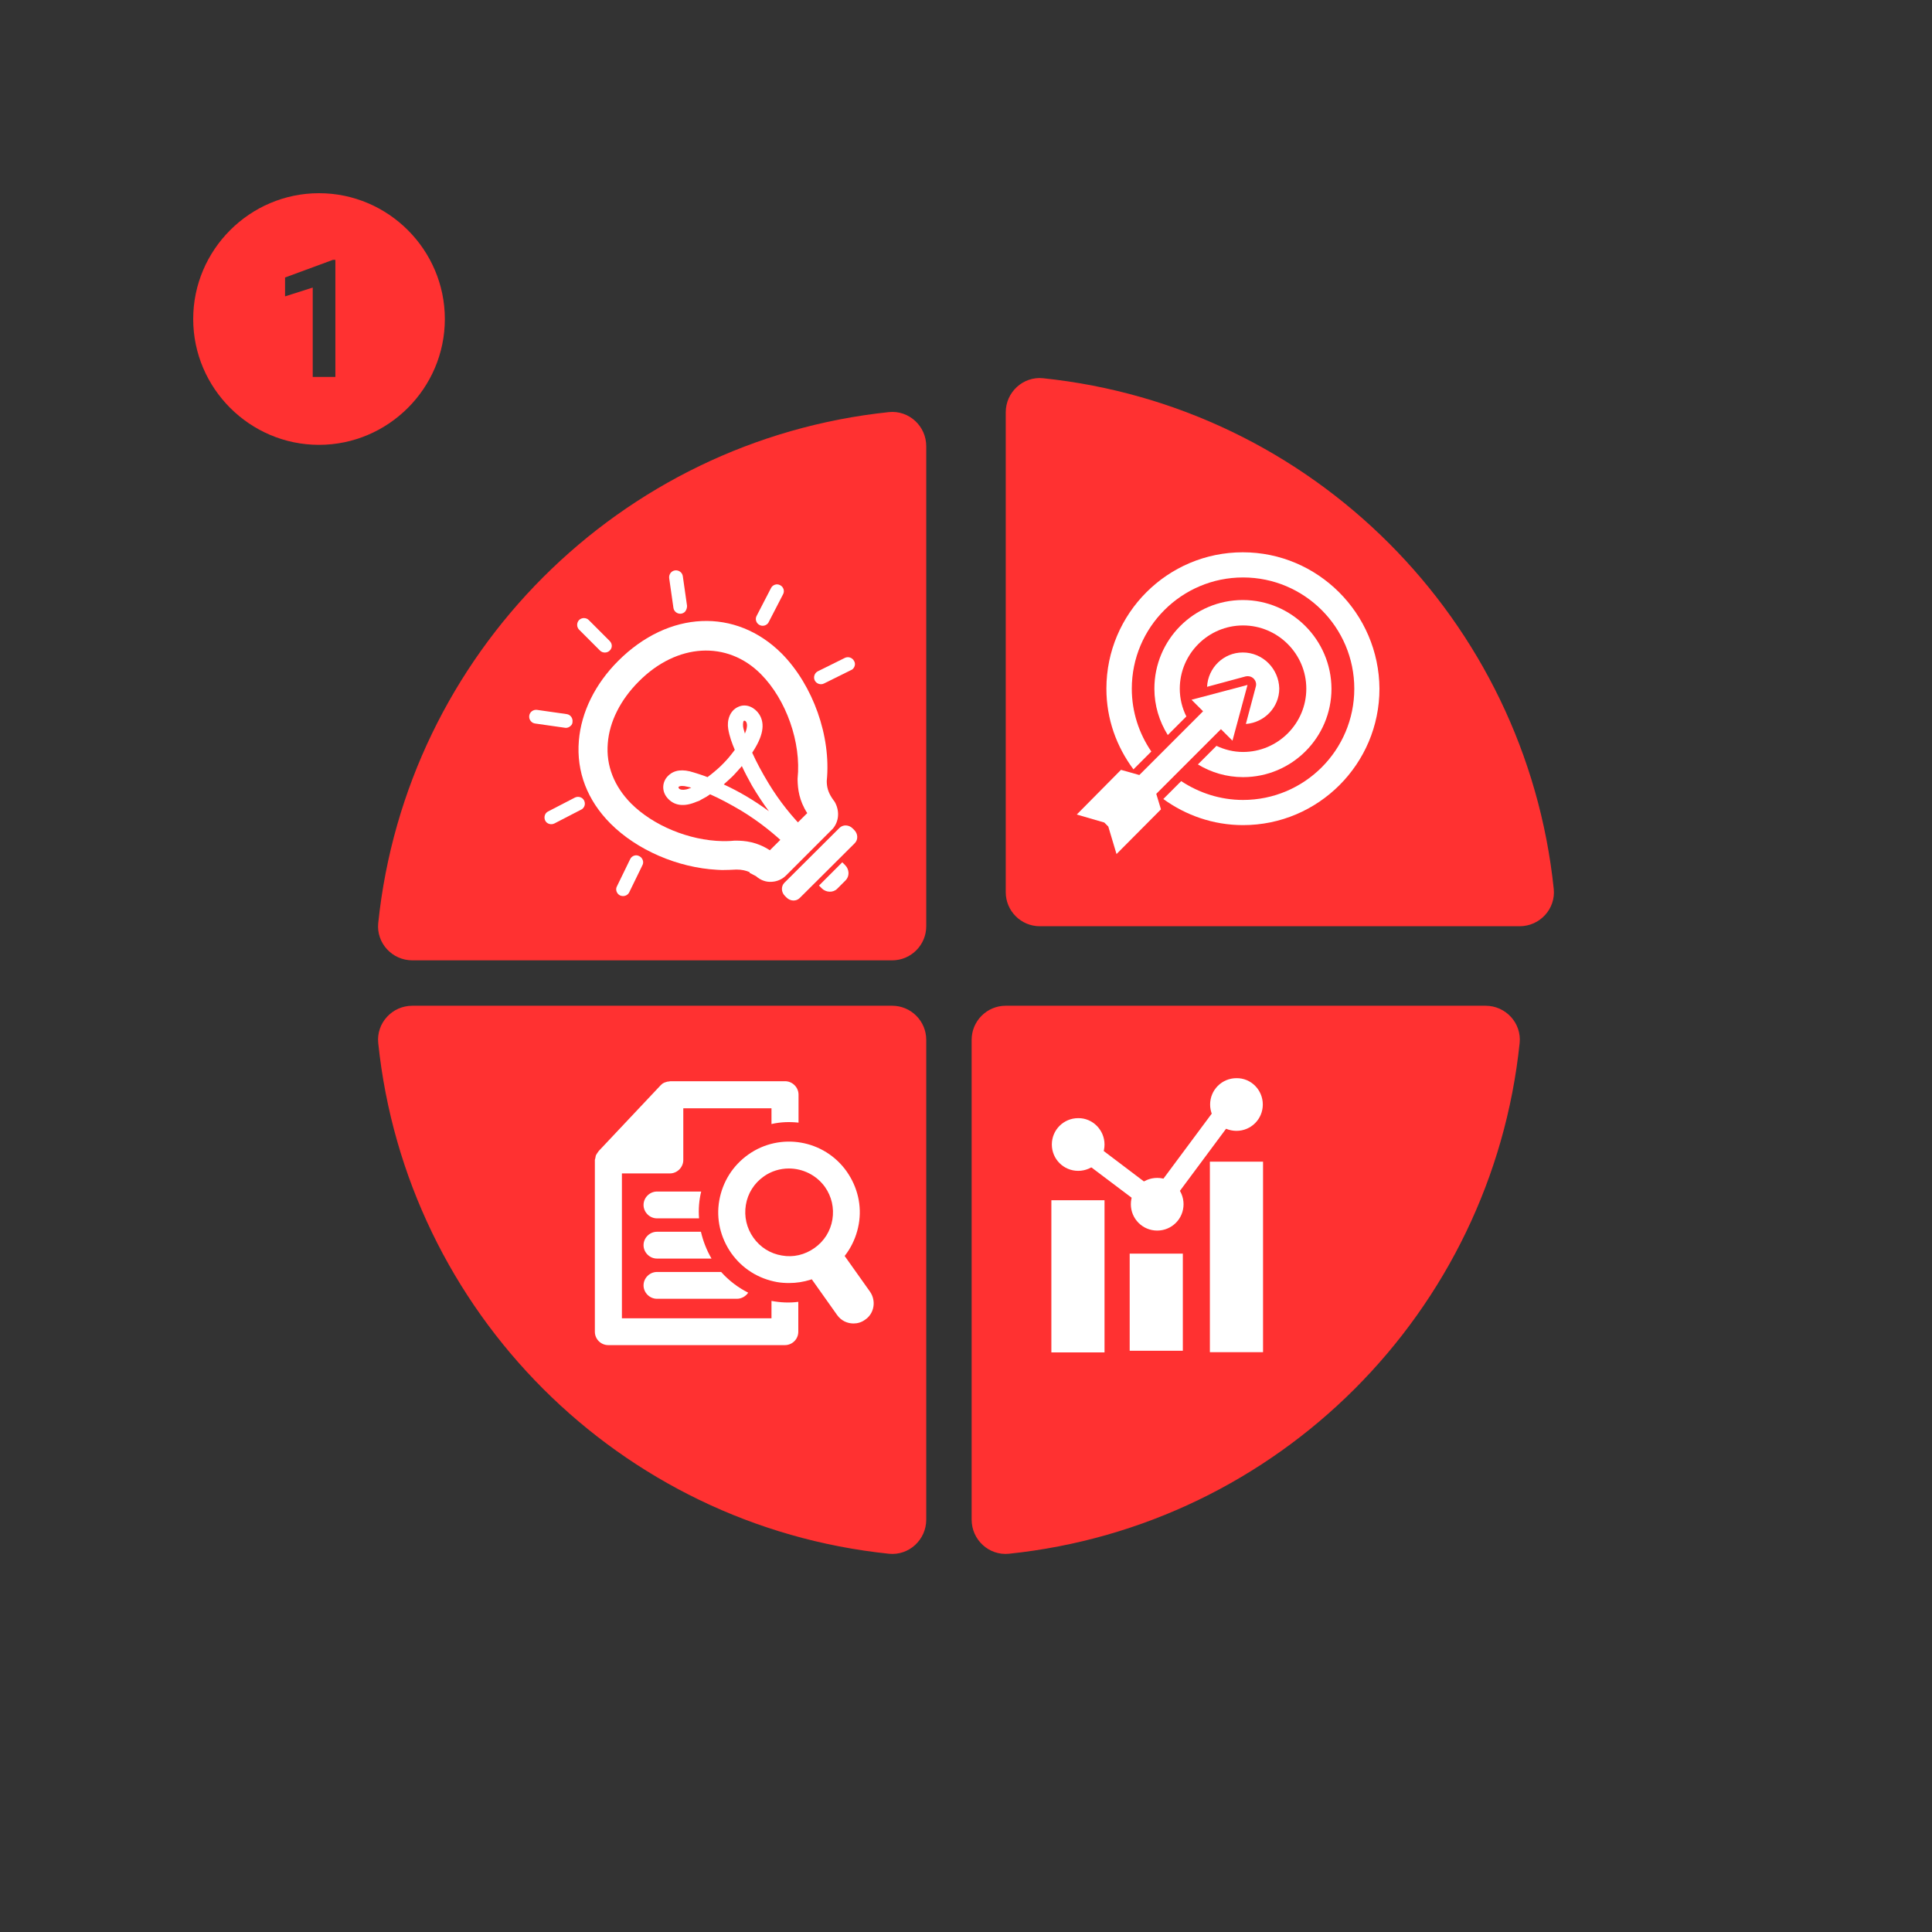 <svg xmlns="http://www.w3.org/2000/svg" xmlns:xlink="http://www.w3.org/1999/xlink" width="1080" zoomAndPan="magnify" viewBox="0 0 810 810" height="1080" preserveAspectRatio="xMidYMid meet" version="1.0"><rect x="0" y="0" width="810" height="810" fill="#333333" stroke="none"/><defs><clipPath id="a878d1490e"><path d="M 421 158 L 651.945 158 L 651.945 389 L 421 389 Z M 421 158 " clip-rule="nonzero"/></clipPath><clipPath id="080721d5e5"><path d="M 407 421 L 638 421 L 638 651.945 L 407 651.945 Z M 407 421 " clip-rule="nonzero"/></clipPath><clipPath id="e3b55db415"><path d="M 158 421 L 389 421 L 389 651.945 L 158 651.945 Z M 158 421 " clip-rule="nonzero"/></clipPath><clipPath id="9d7e497307"><path d="M 81 81 L 186.75 81 L 186.75 186.75 L 81 186.75 Z M 81 81 " clip-rule="nonzero"/></clipPath></defs><g clip-path="url(#a878d1490e)"><path fill="#ff3131" d="M 435.957 388.332 L 637.113 388.332 C 645.594 388.332 652.297 381.035 651.41 372.652 C 639.676 259.852 550.145 170.316 437.34 158.582 C 428.957 157.695 421.66 164.402 421.66 172.883 L 421.66 374.035 C 421.66 381.922 428.07 388.332 435.957 388.332 Z M 435.957 388.332 " fill-opacity="1" fill-rule="nonzero"/></g><path fill="#ff3131" d="M 388.332 388.332 L 388.332 187.078 C 388.332 178.602 381.035 171.895 372.652 172.781 C 259.852 184.613 170.316 274.148 158.582 386.953 C 157.695 395.332 164.402 402.629 172.883 402.629 L 374.035 402.629 C 381.922 402.629 388.332 396.223 388.332 388.332 Z M 388.332 388.332 " fill-opacity="1" fill-rule="nonzero"/><g clip-path="url(#080721d5e5)"><path fill="#ff3131" d="M 407.363 435.957 L 407.363 637.113 C 407.363 645.594 414.66 652.297 423.043 651.41 C 535.844 639.676 625.379 550.145 637.113 437.34 C 638 428.957 631.293 421.66 622.816 421.66 L 421.66 421.66 C 413.773 421.66 407.363 428.07 407.363 435.957 Z M 407.363 435.957 " fill-opacity="1" fill-rule="nonzero"/></g><g clip-path="url(#e3b55db415)"><path fill="#ff3131" d="M 374.035 421.66 L 172.883 421.66 C 164.402 421.66 157.695 428.957 158.582 437.34 C 170.316 550.145 259.852 639.676 372.652 651.41 C 381.035 652.297 388.332 645.594 388.332 637.113 L 388.332 435.957 C 388.332 428.07 381.922 421.66 374.035 421.66 Z M 374.035 421.66 " fill-opacity="1" fill-rule="nonzero"/></g><path fill="#ffffff" d="M 521.055 273.555 C 512.969 273.555 506.461 279.965 506.066 287.953 L 522.141 283.613 C 523.422 283.316 524.703 283.613 525.59 284.5 C 526.477 285.391 526.871 286.672 526.477 287.953 L 522.336 303.531 C 530.125 302.941 536.34 296.531 536.34 288.645 C 536.141 280.359 529.438 273.555 521.055 273.555 Z M 521.055 273.555 " fill-opacity="1" fill-rule="nonzero"/><path fill="#ffffff" d="M 516.715 310.535 L 523.027 287.164 L 499.559 293.375 L 504.391 298.207 L 477.668 324.93 L 469.977 322.762 L 451.438 341.496 L 462.977 344.848 L 464.652 346.523 L 468.105 358.062 L 486.738 339.324 L 484.77 332.816 L 511.883 305.703 Z M 516.715 310.535 " fill-opacity="1" fill-rule="nonzero"/><path fill="#ffffff" d="M 521.055 251.566 C 500.543 251.566 483.98 268.23 483.98 288.742 C 483.98 295.84 486.051 302.449 489.598 308.168 L 497.391 300.375 C 495.613 296.828 494.629 292.883 494.629 288.742 C 494.629 274.148 506.559 262.219 521.152 262.219 C 535.746 262.219 547.676 274.148 547.676 288.742 C 547.676 303.336 535.746 315.266 521.152 315.266 C 517.109 315.266 513.363 314.281 510.012 312.703 L 502.223 320.492 C 507.742 323.844 514.25 325.816 521.152 325.816 C 541.664 325.816 558.227 309.152 558.227 288.742 C 558.129 268.23 541.465 251.566 521.055 251.566 Z M 521.055 251.566 " fill-opacity="1" fill-rule="nonzero"/><path fill="#ffffff" d="M 521.055 231.551 C 489.5 231.551 463.863 257.188 463.863 288.742 C 463.863 301.461 468.105 313 475.203 322.562 L 482.695 315.07 C 477.57 307.574 474.512 298.504 474.512 288.742 C 474.512 263.004 495.418 242.102 521.152 242.102 C 546.891 242.102 567.793 263.004 567.793 288.742 C 567.793 314.477 546.891 335.383 521.152 335.383 C 511.59 335.383 502.715 332.422 495.219 327.492 L 487.727 334.988 C 497.094 341.789 508.629 345.934 521.152 345.934 C 552.707 345.934 578.344 320.297 578.344 288.742 C 578.148 257.188 552.508 231.551 521.055 231.551 Z M 521.055 231.551 " fill-opacity="1" fill-rule="nonzero"/><path fill="#ffffff" d="M 486.051 510.898 L 451.637 484.965 L 452.227 474.613 L 484.273 498.867 L 512.773 460.512 L 519.676 465.637 Z M 486.051 510.898 " fill-opacity="1" fill-rule="nonzero"/><path fill="#ffffff" d="M 496.207 504.883 C 496.207 510.996 491.277 515.926 485.164 515.926 C 479.047 515.926 474.117 510.996 474.117 504.883 C 474.117 498.77 479.047 493.84 485.164 493.84 C 491.277 493.84 496.207 498.77 496.207 504.883 Z M 496.207 504.883 " fill-opacity="1" fill-rule="nonzero"/><path fill="#ffffff" d="M 529.438 463.074 C 529.438 469.188 524.504 474.117 518.391 474.117 C 512.277 474.117 507.348 469.188 507.348 463.074 C 507.348 456.961 512.277 452.031 518.391 452.031 C 524.504 451.934 529.438 456.961 529.438 463.074 Z M 529.438 463.074 " fill-opacity="1" fill-rule="nonzero"/><path fill="#ffffff" d="M 463.074 479.836 C 463.074 485.949 458.145 490.883 452.031 490.883 C 445.918 490.883 440.988 485.949 440.988 479.836 C 440.988 473.723 445.918 468.793 452.031 468.793 C 458.047 468.695 463.074 473.723 463.074 479.836 Z M 463.074 479.836 " fill-opacity="1" fill-rule="nonzero"/><path fill="#ffffff" d="M 440.789 503.207 L 463.074 503.207 L 463.074 567.004 L 440.789 567.004 Z M 440.789 503.207 " fill-opacity="1" fill-rule="nonzero"/><path fill="#ffffff" d="M 473.625 525.59 L 495.91 525.59 L 495.91 566.312 L 473.625 566.312 Z M 473.625 525.59 " fill-opacity="1" fill-rule="nonzero"/><path fill="#ffffff" d="M 507.25 487.035 L 529.535 487.035 L 529.535 566.906 L 507.25 566.906 Z M 507.25 487.035 " fill-opacity="1" fill-rule="nonzero"/><path fill="#ffffff" d="M 334.789 470.668 L 334.789 458.934 C 334.789 455.875 332.227 453.312 329.168 453.312 L 280.953 453.312 C 280.754 453.312 280.656 453.41 280.559 453.41 C 280.062 453.41 279.57 453.512 279.078 453.707 C 278.883 453.805 278.684 453.805 278.488 453.906 C 277.992 454.102 277.598 454.398 277.203 454.793 C 277.105 454.891 277.008 454.988 276.91 455.086 C 276.91 455.086 276.809 455.086 276.809 455.188 L 251.074 482.5 C 250.879 482.695 250.777 482.992 250.582 483.191 C 250.383 483.484 250.09 483.879 249.891 484.273 C 249.695 484.668 249.695 485.164 249.594 485.559 C 249.594 485.754 249.398 486.051 249.398 486.344 L 249.398 558.328 C 249.398 561.48 251.961 563.949 255.02 563.949 L 329.07 563.949 C 332.129 563.949 334.691 561.48 334.691 558.328 L 334.691 545.805 C 330.945 546.297 327.098 546.102 323.449 545.41 L 323.449 552.707 L 260.738 552.707 L 260.738 491.965 L 280.852 491.965 C 283.91 491.965 286.473 489.402 286.473 486.344 L 286.473 464.652 L 323.449 464.652 L 323.449 471.258 C 327.297 470.371 331.043 470.273 334.789 470.668 Z M 334.789 470.668 " fill-opacity="1" fill-rule="nonzero"/><path fill="#ffffff" d="M 293.969 499.559 C 293.082 503.207 292.785 507.051 293.082 510.801 L 275.43 510.801 C 272.375 510.801 269.809 508.234 269.809 505.18 C 269.809 502.121 272.375 499.559 275.43 499.559 Z M 293.969 499.559 " fill-opacity="1" fill-rule="nonzero"/><path fill="#ffffff" d="M 298.305 527.66 L 275.43 527.66 C 272.375 527.66 269.809 525.098 269.809 522.039 C 269.809 518.984 272.375 516.422 275.43 516.422 L 293.867 516.422 C 294.758 520.266 296.234 524.109 298.305 527.66 Z M 298.305 527.66 " fill-opacity="1" fill-rule="nonzero"/><path fill="#ffffff" d="M 313.688 541.957 C 312.703 543.438 310.926 544.523 308.957 544.523 L 275.43 544.523 C 272.375 544.523 269.809 541.957 269.809 538.902 C 269.809 535.844 272.375 533.281 275.43 533.281 L 302.348 533.281 C 305.602 536.93 309.547 539.887 313.688 541.957 Z M 313.688 541.957 " fill-opacity="1" fill-rule="nonzero"/><path fill="#ffffff" d="M 364.766 541.562 L 350.566 521.547 C 348.988 523.914 347.016 525.984 344.551 527.758 C 342.086 529.535 339.426 530.617 336.762 531.309 L 350.961 551.324 C 352.637 553.691 355.199 554.875 357.863 554.875 C 359.539 554.875 361.215 554.383 362.695 553.297 C 366.539 550.734 367.43 545.41 364.766 541.562 Z M 364.766 541.562 " fill-opacity="1" fill-rule="nonzero"/><path fill="#ffffff" d="M 330.848 537.914 C 329.168 537.914 327.492 537.816 325.816 537.52 C 318.027 536.141 311.223 531.902 306.59 525.395 C 302.055 518.887 300.18 511.094 301.559 503.305 C 302.941 495.516 307.18 488.711 313.688 484.078 C 327 474.613 345.539 477.766 355.004 491.176 C 359.539 497.684 361.414 505.477 360.031 513.266 C 358.652 521.055 354.414 527.859 347.906 532.492 C 342.875 536.043 336.961 537.914 330.848 537.914 Z M 330.746 489.895 C 327.098 489.895 323.352 490.98 320.195 493.246 C 316.152 496.105 313.492 500.348 312.703 505.18 C 311.914 510.012 313 514.844 315.859 518.887 C 318.719 522.93 322.957 525.59 327.789 526.379 C 332.621 527.266 337.453 526.082 341.496 523.223 C 345.539 520.363 348.199 516.125 348.988 511.293 C 349.777 506.461 348.691 501.629 345.832 497.586 C 342.184 492.559 336.465 489.895 330.746 489.895 Z M 330.746 489.895 " fill-opacity="1" fill-rule="nonzero"/><path fill="#ffffff" d="M 255.609 272.77 C 254.527 273.852 252.652 273.852 251.566 272.77 L 242.793 263.992 C 241.707 262.906 241.707 261.035 242.793 259.949 C 243.875 258.863 245.75 258.863 246.836 259.949 L 255.609 268.727 C 256.793 269.906 256.793 271.684 255.609 272.77 Z M 255.609 272.77 " fill-opacity="1" fill-rule="nonzero"/><path fill="#ffffff" d="M 239.242 304.32 C 238.648 304.914 237.762 305.309 236.777 305.109 L 224.352 303.336 C 222.773 303.137 221.691 301.66 221.887 300.082 C 222.086 298.504 223.562 297.418 225.141 297.617 L 237.566 299.391 C 239.145 299.59 240.227 301.066 240.031 302.645 C 240.031 303.336 239.734 303.926 239.242 304.32 Z M 239.242 304.32 " fill-opacity="1" fill-rule="nonzero"/><path fill="#ffffff" d="M 244.371 338.93 C 244.172 339.129 243.977 339.324 243.68 339.426 L 232.438 345.242 C 231.059 345.934 229.281 345.438 228.594 344.059 C 227.902 342.68 228.395 340.902 229.777 340.215 L 241.016 334.395 C 242.398 333.707 244.172 334.199 244.863 335.578 C 245.453 336.762 245.258 338.043 244.371 338.93 Z M 244.371 338.93 " fill-opacity="1" fill-rule="nonzero"/><path fill="#ffffff" d="M 357.566 280.457 C 357.371 280.656 357.074 280.852 356.777 280.953 L 345.438 286.57 C 344.059 287.262 342.285 286.672 341.594 285.289 C 340.902 283.91 341.496 282.137 342.875 281.445 L 354.215 275.824 C 355.594 275.133 357.371 275.727 358.062 277.105 C 358.75 278.191 358.457 279.57 357.566 280.457 Z M 357.566 280.457 " fill-opacity="1" fill-rule="nonzero"/><path fill="#ffffff" d="M 321.773 261.527 C 320.887 262.414 319.508 262.609 318.422 262.02 C 317.043 261.328 316.449 259.555 317.238 258.176 L 323.254 246.539 C 323.945 245.16 325.719 244.566 327.098 245.355 C 328.48 246.047 329.07 247.82 328.281 249.199 L 322.266 260.836 C 322.168 261.133 321.973 261.328 321.773 261.527 Z M 321.773 261.527 " fill-opacity="1" fill-rule="nonzero"/><path fill="#ffffff" d="M 263.301 374.824 C 262.414 375.711 261.133 375.906 259.949 375.414 C 258.57 374.727 257.879 372.949 258.668 371.57 L 264.188 360.23 C 264.879 358.75 266.652 358.16 268.035 358.949 C 269.414 359.637 270.105 361.414 269.316 362.793 L 263.793 374.133 C 263.695 374.332 263.5 374.625 263.301 374.824 Z M 263.301 374.824 " fill-opacity="1" fill-rule="nonzero"/><path fill="#ffffff" d="M 287.164 256.496 C 286.77 256.891 286.18 257.188 285.586 257.285 C 284.008 257.484 282.531 256.398 282.332 254.82 L 280.559 242.398 C 280.359 240.82 281.445 239.34 283.023 239.145 C 284.602 238.945 286.078 240.031 286.277 241.609 L 288.051 254.031 C 288.051 254.922 287.754 255.809 287.164 256.496 Z M 287.164 256.496 " fill-opacity="1" fill-rule="nonzero"/><path fill="#ffffff" d="M 259.16 277.105 C 249.496 286.77 243.68 298.602 242.691 310.535 C 241.609 323.551 246.242 335.578 256.004 345.34 C 267.047 356.383 284.105 363.781 300.672 364.668 L 302.742 364.766 C 304.715 364.766 306.688 364.668 308.758 364.57 C 311.027 364.57 312.703 364.965 314.281 365.652 L 314.281 365.949 L 316.941 367.328 C 318.816 369.008 321.184 369.895 323.551 369.695 C 325.914 369.598 328.184 368.512 329.762 366.836 L 349.188 347.41 C 351.652 344.453 352.047 340.41 350.27 336.762 C 350.074 336.367 349.875 335.973 349.582 335.676 L 348.891 334.691 C 347.117 332.027 346.621 329.859 346.621 327.395 C 348.496 308.758 340.902 287.359 327.789 274.051 C 308.461 254.723 280.359 255.906 259.16 277.105 Z M 319.012 282.629 C 329.664 293.375 335.973 311.32 334.395 326.41 L 334.395 327.098 C 334.496 330.746 334.988 335.578 338.438 340.902 L 322.762 356.484 C 317.336 352.934 312.309 352.441 308.461 352.441 L 307.969 352.441 C 306.887 352.539 305.801 352.637 304.715 352.637 L 302.742 352.637 C 288.84 352.34 273.852 346.129 264.582 336.859 C 257.484 329.664 254.031 320.984 254.82 311.617 C 255.512 302.547 260.145 293.375 267.836 285.684 C 283.812 269.613 304.914 268.43 319.012 282.629 Z M 319.012 282.629 " fill-opacity="1" fill-rule="nonzero"/><path fill="#ffffff" d="M 335.281 376.5 L 358.355 353.523 C 359.836 352.047 359.738 349.582 358.16 348.004 L 357.469 347.312 C 355.891 345.734 353.426 345.637 351.945 347.117 L 328.875 370.09 C 327.395 371.57 327.492 374.035 329.07 375.613 L 329.762 376.301 C 331.34 377.879 333.805 377.98 335.281 376.5 Z M 335.281 376.5 " fill-opacity="1" fill-rule="nonzero"/><path fill="#ffffff" d="M 353.129 361.512 L 354.312 362.695 C 356.188 364.57 356.188 367.43 354.512 369.105 L 350.961 372.652 C 349.285 374.332 346.328 374.23 344.551 372.457 L 343.367 371.273 Z M 353.129 361.512 " fill-opacity="1" fill-rule="nonzero"/><path fill="#ffffff" d="M 309.547 296.336 C 305.898 297.91 304.715 302.152 305.309 305.602 C 305.801 308.66 306.887 311.617 308.066 314.379 C 306.59 316.352 305.109 318.223 303.531 319.801 L 303.238 320.098 C 303.039 320.297 302.941 320.395 302.742 320.59 C 302.547 320.789 302.25 321.082 302.055 321.281 C 300.375 322.859 298.602 324.34 296.629 325.816 C 294.656 325.027 292.688 324.438 290.812 323.844 C 286.277 322.367 282.727 322.762 280.262 325.125 C 277.598 327.594 277.305 331.535 279.668 334.395 C 282.531 337.848 286.77 338.438 292.191 336.07 C 292.488 335.973 292.883 335.875 293.277 335.676 C 293.574 335.48 293.969 335.281 294.262 335.086 L 294.656 334.887 C 295.645 334.395 296.629 333.805 297.715 333.016 C 301.758 334.789 305.996 337.059 310.828 339.918 C 318.125 344.355 325.027 349.777 331.238 355.988 C 331.34 356.09 331.535 356.188 331.633 356.383 L 332.129 356.777 L 339.227 349.68 L 338.832 349.188 C 338.734 349.086 338.637 348.891 338.438 348.793 C 332.129 342.68 326.703 335.777 322.266 328.48 C 319.406 323.746 317.141 319.508 315.363 315.562 C 319.902 308.758 320.887 303.531 318.324 299.488 C 316.547 296.73 313 294.758 309.547 296.336 Z M 313.098 305.012 C 313 305.801 312.703 306.59 312.309 307.574 C 312.109 306.887 311.914 306.195 311.715 305.504 C 311.422 304.52 311.422 302.742 311.816 302.25 C 311.816 302.25 311.914 302.152 312.211 302.152 C 313.195 302.449 313.293 304.125 313.098 305.012 Z M 311.027 321.184 C 312.309 323.945 313.789 326.703 315.266 329.367 C 317.434 333.016 319.801 336.664 322.367 340.113 C 316.352 335.676 310.039 331.93 303.434 328.875 C 304.125 328.281 304.812 327.594 305.602 326.902 C 306.098 326.508 306.492 326.016 306.984 325.621 L 307.574 325.027 C 308.758 323.746 309.941 322.465 311.027 321.184 Z M 289.828 330.254 C 288.84 330.648 288.051 330.945 287.262 331.043 C 286.375 331.238 284.699 331.141 284.5 330.254 C 284.402 329.957 284.5 329.859 284.602 329.859 C 285.094 329.367 286.77 329.465 287.855 329.762 C 288.445 329.859 289.137 330.059 289.828 330.254 Z M 289.828 330.254 " fill-opacity="1" fill-rule="nonzero"/><g clip-path="url(#9d7e497307)"><path fill="#ff3131" d="M 133.75 81 C 104.738 81 81 104.738 81 133.754 C 81 162.766 104.738 186.504 133.75 186.504 C 162.766 186.504 186.504 162.766 186.504 133.754 C 186.504 104.738 162.766 81 133.75 81 Z M 140.609 158.02 L 131.113 158.02 L 131.113 120.562 L 119.508 124.258 L 119.508 116.344 L 139.555 108.957 L 140.609 108.957 Z M 140.609 158.02 " fill-opacity="1" fill-rule="nonzero"/></g></svg>